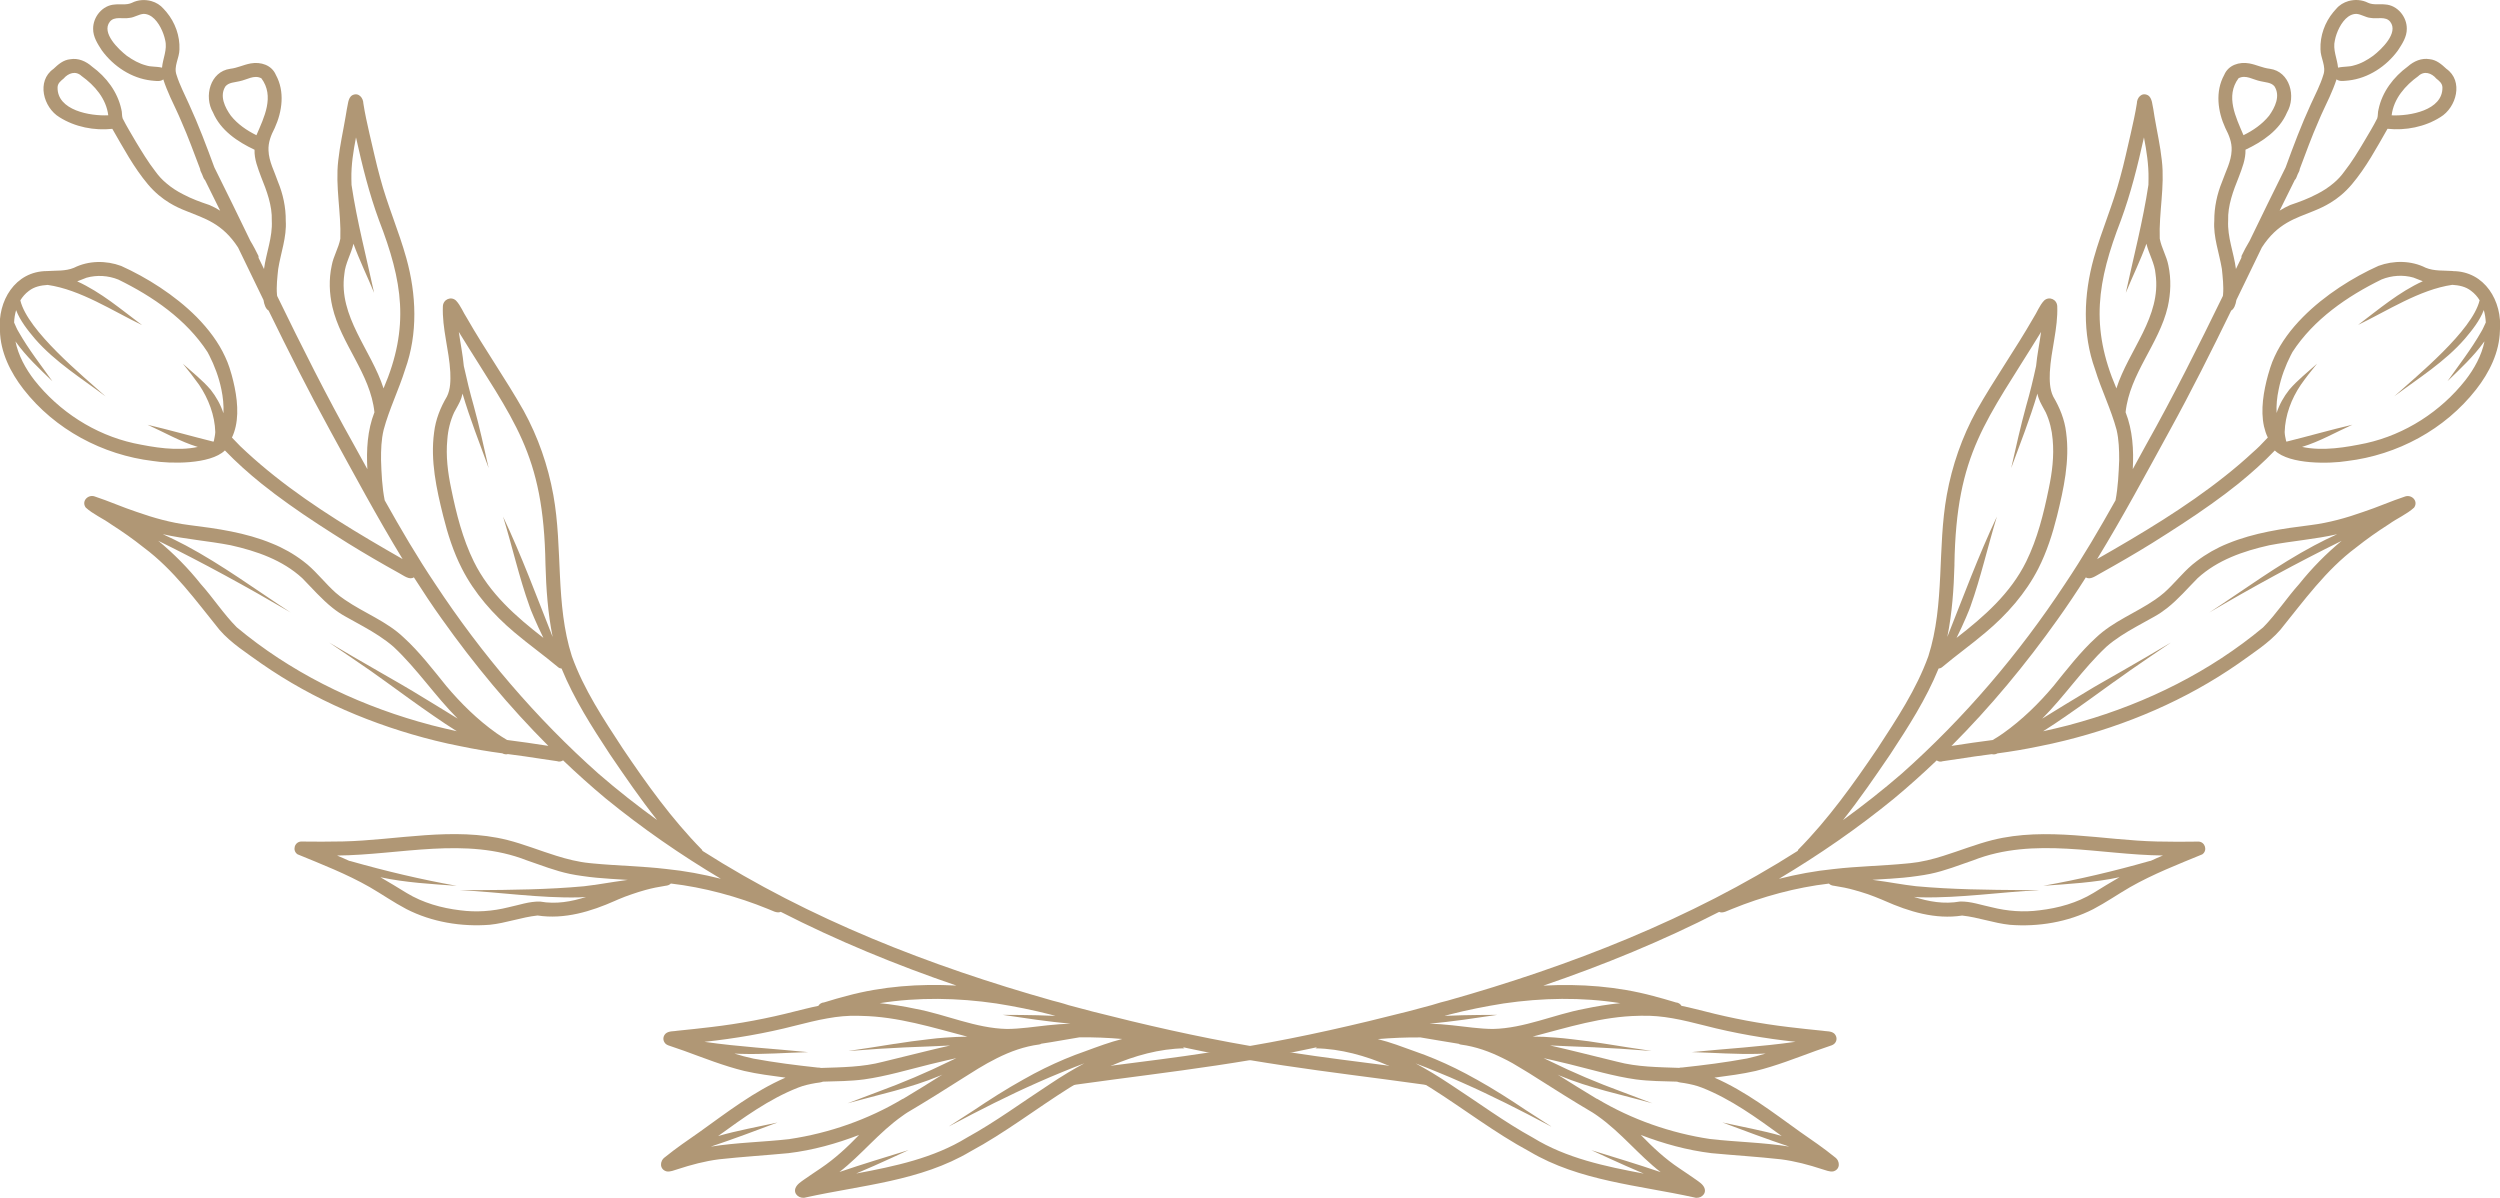<svg xmlns="http://www.w3.org/2000/svg" id="Ebene_1" data-name="Ebene 1" viewBox="0 0 526.28 252.16"><defs><style>      .cls-1 {        fill: #b09775;        stroke-width: 0px;      }    </style></defs><path class="cls-1" d="M446.84,141.19c-.61.79-1.21,1.57-1.82,2.36,1.05-.77,2.11-1.52,3.18-2.26.02,0,.02-.02.03-.03,2.86-2.01,5.86-4.01,8.73-5.96-3.35,2-6.73,3.95-10.11,5.9ZM337.94,219.74c-.74.25-1.46.5-2.2.74,3.65.17,7.31.39,10.91.69.3.02.69.06.96.06-3.19-.44-6.43-.99-9.67-1.49ZM321.37,233.8c-3.43-2.31-6.95-4.56-10.56-6.57-1.02.22-2.06.42-3.1.61,6.29,2.78,12.42,5.88,18.49,9.12.13.05.24.16.35.17-1.73-1.12-3.46-2.22-5.17-3.33ZM446.84,141.19c-.61.79-1.21,1.57-1.82,2.36,1.05-.77,2.11-1.52,3.18-2.26.02,0,.02-.02.03-.03,2.86-2.01,5.86-4.01,8.73-5.96-3.35,2-6.73,3.95-10.11,5.9ZM337.94,219.74c-.74.25-1.46.5-2.2.74,3.65.17,7.31.39,10.91.69.3.02.69.06.96.06-3.19-.44-6.43-.99-9.67-1.49ZM321.37,233.8c-3.43-2.31-6.95-4.56-10.56-6.57-1.02.22-2.06.42-3.1.61,6.29,2.78,12.42,5.88,18.49,9.12.13.05.24.16.35.17-1.73-1.12-3.46-2.22-5.17-3.33ZM446.84,141.19c-.61.79-1.21,1.57-1.82,2.36,1.05-.77,2.11-1.52,3.18-2.26.02,0,.02-.02.03-.03,2.86-2.01,5.86-4.01,8.73-5.96-3.35,2-6.73,3.95-10.11,5.9ZM337.94,219.74c-.74.25-1.46.5-2.2.74,3.65.17,7.31.39,10.91.69.3.02.69.06.96.06-3.19-.44-6.43-.99-9.67-1.49ZM321.37,233.8c-3.43-2.31-6.95-4.56-10.56-6.57-1.02.22-2.06.42-3.1.61,6.29,2.78,12.42,5.88,18.49,9.12.13.05.24.16.35.17-1.73-1.12-3.46-2.22-5.17-3.33ZM446.84,141.19c-.61.79-1.21,1.57-1.82,2.36,1.05-.77,2.11-1.52,3.18-2.26.02,0,.02-.02.03-.03,2.86-2.01,5.86-4.01,8.73-5.96-3.35,2-6.73,3.95-10.11,5.9ZM337.94,219.74c-.74.25-1.46.5-2.2.74,3.65.17,7.31.39,10.91.69.3.02.69.06.96.06-3.19-.44-6.43-.99-9.67-1.49ZM321.37,233.8c-3.43-2.31-6.95-4.56-10.56-6.57-1.02.22-2.06.42-3.1.61,6.29,2.78,12.42,5.88,18.49,9.12.13.05.24.16.35.17-1.73-1.12-3.46-2.22-5.17-3.33ZM446.84,141.19c-.61.79-1.21,1.57-1.82,2.36,1.05-.77,2.11-1.52,3.18-2.26.02,0,.02-.02.03-.03,2.86-2.01,5.86-4.01,8.73-5.96-3.35,2-6.73,3.95-10.11,5.9ZM337.94,219.74c-.74.25-1.46.5-2.2.74,3.65.17,7.31.39,10.91.69.3.02.69.06.96.06-3.19-.44-6.43-.99-9.67-1.49ZM321.37,233.8c-3.43-2.31-6.95-4.56-10.56-6.57-1.02.22-2.06.42-3.1.61,6.29,2.78,12.42,5.88,18.49,9.12.13.05.24.16.35.17-1.73-1.12-3.46-2.22-5.17-3.33ZM446.84,141.19c-.61.79-1.21,1.57-1.82,2.36,1.05-.77,2.11-1.52,3.18-2.26.02,0,.02-.02.03-.03,2.86-2.01,5.86-4.01,8.73-5.96-3.35,2-6.73,3.95-10.11,5.9ZM337.94,219.74c-.74.25-1.46.5-2.2.74,3.65.17,7.31.39,10.91.69.3.02.69.06.96.06-3.19-.44-6.43-.99-9.67-1.49ZM321.37,233.8c-3.43-2.31-6.95-4.56-10.56-6.57-1.02.22-2.06.42-3.1.61,6.29,2.78,12.42,5.88,18.49,9.12.13.05.24.16.35.17-1.73-1.12-3.46-2.22-5.17-3.33ZM446.84,141.19c-.61.79-1.21,1.57-1.82,2.36,1.05-.77,2.11-1.52,3.18-2.26.02,0,.02-.02.03-.03,2.86-2.01,5.86-4.01,8.73-5.96-3.35,2-6.73,3.95-10.11,5.9ZM337.94,219.74c-.74.25-1.46.5-2.2.74,3.65.17,7.31.39,10.91.69.3.02.69.06.96.06-3.19-.44-6.43-.99-9.67-1.49ZM321.37,233.8c-3.43-2.31-6.95-4.56-10.56-6.57-1.02.22-2.06.42-3.1.61,6.29,2.78,12.42,5.88,18.49,9.12.13.05.24.16.35.17-1.73-1.12-3.46-2.22-5.17-3.33ZM446.84,141.19c-.61.79-1.21,1.57-1.82,2.36,1.05-.77,2.11-1.52,3.18-2.26.02,0,.02-.02.03-.03,2.86-2.01,5.86-4.01,8.73-5.96-3.35,2-6.73,3.95-10.11,5.9ZM337.94,219.74c-.74.25-1.46.5-2.2.74,3.65.17,7.31.39,10.91.69.3.02.69.06.96.06-3.19-.44-6.43-.99-9.67-1.49ZM321.37,233.8c-3.43-2.31-6.95-4.56-10.56-6.57-1.02.22-2.06.42-3.1.61,6.29,2.78,12.42,5.88,18.49,9.12.13.05.24.16.35.17-1.73-1.12-3.46-2.22-5.17-3.33ZM446.84,141.19c-.61.79-1.21,1.57-1.82,2.36,1.05-.77,2.11-1.52,3.18-2.26.02,0,.02-.02.03-.03,2.86-2.01,5.86-4.01,8.73-5.96-3.35,2-6.73,3.95-10.11,5.9ZM337.94,219.74c-.74.25-1.46.5-2.2.74,3.65.17,7.31.39,10.91.69.3.02.69.06.96.06-3.19-.44-6.43-.99-9.67-1.49ZM321.37,233.8c-3.43-2.31-6.95-4.56-10.56-6.57-1.02.22-2.06.42-3.1.61,6.29,2.78,12.42,5.88,18.49,9.12.13.05.24.16.35.17-1.73-1.12-3.46-2.22-5.17-3.33ZM446.84,141.19c-.61.79-1.21,1.57-1.82,2.36,1.05-.77,2.11-1.52,3.18-2.26.02,0,.02-.02.03-.03,2.86-2.01,5.86-4.01,8.73-5.96-3.35,2-6.73,3.95-10.11,5.9ZM337.94,219.74c-.74.25-1.46.5-2.2.74,3.65.17,7.31.39,10.91.69.3.02.69.06.96.06-3.19-.44-6.43-.99-9.67-1.49ZM321.37,233.8c-3.43-2.31-6.95-4.56-10.56-6.57-1.02.22-2.06.42-3.1.61,6.29,2.78,12.42,5.88,18.49,9.12.13.05.24.16.35.17-1.73-1.12-3.46-2.22-5.17-3.33ZM446.84,141.19c-.61.79-1.21,1.57-1.82,2.36,1.05-.77,2.11-1.52,3.18-2.26.02,0,.02-.02.03-.03,2.86-2.01,5.86-4.01,8.73-5.96-3.35,2-6.73,3.95-10.11,5.9ZM337.94,219.74c-.74.25-1.46.5-2.2.74,3.65.17,7.31.39,10.91.69.3.02.69.06.96.06-3.19-.44-6.43-.99-9.67-1.49ZM321.37,233.8c-3.43-2.31-6.95-4.56-10.56-6.57-1.02.22-2.06.42-3.1.61,6.29,2.78,12.42,5.88,18.49,9.12.13.05.24.16.35.17-1.73-1.12-3.46-2.22-5.17-3.33ZM516.34,57.05c-1.9-.14-3.9.06-5.71-.69-3.05-1.54-6.74-1.57-9.94-.39-5.31,2.39-11.29,6.12-15.89,10.77-2.5,2.52-4.59,5.31-5.97,8.32-.36.75-.66,1.54-.91,2.33-.16.49-.3,1.01-.46,1.52-.94,3.4-1.63,7.39-.86,10.86.19.82.44,1.6.8,2.34-.6.63-1.18,1.24-1.74,1.81-.47.46-.94.9-1.43,1.32-1.86,1.73-3.77,3.35-5.75,4.92-8.38,6.67-17.76,12.25-27.01,17.53,5.41-8.84,10.3-17.98,15.28-27.06,4.56-8.28,8.79-16.74,12.94-25.25.61-.35.93-1.21,1.1-2.23,1.79-3.68,3.55-7.37,5.35-11.05,3.32-5.14,7.04-6.1,10.93-7.69,1.16-.47,2.34-1.01,3.52-1.73,1.49-.9,3-2.11,4.5-3.87,3-3.55,5.2-7.67,7.51-11.7,3.8.41,7.88-.39,11.13-2.45,3.4-2.04,4.9-7.62,1.27-10.17-1.01-.94-2.09-1.89-3.52-2.03-1.71-.3-3.35.42-4.61,1.54-3,2.2-5.39,5.33-6.16,9.02-.19.61-.08,1.29-.27,1.89-.83,1.68-1.84,3.29-2.78,4.9-1.24,2.08-2.53,4.24-4.15,6.3-.64.9-1.38,1.7-2.2,2.39-1.1.94-2.31,1.73-3.6,2.37-1.78.94-3.68,1.65-5.57,2.28-.77.33-1.52.74-2.25,1.19,1.05-2.15,2.11-4.29,3.18-6.43.17-.16.3-.36.38-.61.08-.2.16-.41.24-.61.09-.2.2-.39.3-.6.08-.17.13-.36.14-.53,1.27-3.36,2.48-6.73,3.93-10.01.71-1.73,1.56-3.41,2.33-5.11.55-1.23,1.07-2.47,1.48-3.74.53.44,1.27.36,1.95.3.2-.03.42-.06.61-.06,4.13-.47,7.94-2.99,10.36-6.32.9-1.37,1.89-2.86,1.87-4.56.03-2.52-1.97-4.97-4.54-5.12-1.21-.14-2.5.17-3.63-.36-1.27-.64-2.77-.74-4.12-.35-.97.28-1.89.82-2.56,1.62-.2.22-.41.44-.6.68-1.81,2.19-2.83,5-2.72,7.86,0,1.84,1.26,3.57.6,5.39-.64,2.14-1.71,4.12-2.63,6.16-2,4.34-3.68,8.82-5.31,13.3-2.56,5.14-5.08,10.3-7.58,15.47-.63,1.02-1.19,2.11-1.7,3.16-.03.14-.03.27-.03.39-.38.79-.77,1.57-1.15,2.37-.44-3.43-1.82-6.68-1.64-10.19-.11-3.16,1.07-6.27,2.25-9.2.69-1.84,1.46-3.73,1.4-5.72,3.57-1.68,7.15-4.09,8.74-7.84,1.95-3.35.63-8.61-3.62-9.2-1.59-.19-2.72-.83-4.32-1.13-2.11-.38-4.4.33-5.28,2.42-1.92,3.49-1.37,7.69.24,11.19.77,1.48,1.41,3.02,1.32,4.72-.08,2.31-1.26,4.42-2,6.56-1.07,2.61-1.67,5.41-1.65,8.24-.24,3.4,1.05,6.79,1.6,10.14.16,1.64.41,3.65.24,5.46,0,.08-.02.14-.03.22-5.16,10.58-10.42,21.11-16.19,31.38-.93,1.7-1.85,3.38-2.78,5.08.22-4.06-.02-8.17-1.51-11.98.85-8.11,7.04-14.35,8.87-22.17.64-2.85.75-5.85.14-8.73-.38-1.98-1.43-3.62-1.82-5.63-.2-5.49,1.08-10.97.44-16.46-.33-3.1-1.02-6.13-1.54-9.2-.17-1.05-.31-2.11-.55-3.16-.16-.57-.35-1.12-.91-1.41-1.27-.61-2.25.55-2.26,1.76-.33,2.09-.8,4.18-1.27,6.26-.74,3.13-1.38,6.24-2.25,9.34-1.52,5.77-3.95,11.24-5.55,16.98-2.12,7.62-2.44,15.88.27,23.39,1.32,4.31,3.36,8.38,4.53,12.73.49,2.08.55,4.23.55,6.37-.11,2.78-.24,5.69-.77,8.47-3.36,5.99-6.82,11.92-10.66,17.64-9.68,14.7-21.21,28.23-34.38,39.93-3.98,3.44-8.1,6.68-12.33,9.75,3.54-4.45,6.76-9.17,9.95-13.85,3.8-5.79,7.55-11.62,10.17-18.05.27-.02.53-.11.75-.3,3-2.52,6.19-4.79,9.18-7.33,4.46-3.74,8.41-8.22,11.07-13.43,1.76-3.46,2.99-7.28,3.93-11.05,1.41-5.74,2.72-11.66,1.92-17.59-.31-2.7-1.35-5.25-2.72-7.56-.77-1.59-.77-3.41-.71-5.14.24-4.65,1.74-9.21,1.56-13.88-.06-1.43-1.71-2.17-2.77-1.18-.99,1.05-1.48,2.47-2.26,3.66-3.8,6.63-8.22,12.88-11.98,19.53-3.03,5.52-5.12,11.52-6.24,17.72-2.03,11.22-.38,22.95-3.88,33.94-2.52,7-6.68,13.25-10.71,19.43-5.06,7.48-10.33,14.87-16.7,21.32-.03.08-.06.16-.09.24-22.56,14.37-47.92,24.24-73.68,31.52-.5.13-.99.24-1.48.38-.64.17-1.29.38-1.93.58-1.65.44-3.3.9-4.95,1.32-10.99,2.8-22.04,5.35-33.22,7.26-2.89.52-5.8.97-8.73,1.38-.03.02-.05.02-.08.02-6.74,1.05-13.55,1.87-20.33,2.75-1.7.22-3.41.44-5.11.68-.47.44-.99.85-1.52,1.21-1.35.91-2.85,1.63-4.13,2.5-.05.02-.08.05-.13.08.11-.02.24-.03.35-.05.93-.14,1.84-.27,2.77-.39,2.77-.39,5.55-.75,8.33-1.13,9.54-1.26,19.09-2.47,28.58-4.06,2.91-.5,5.82-1.02,8.71-1.6,1.37-.27,2.74-.55,4.1-.85.42-.09.83-.19,1.26-.27-.11.08-.22.14-.33.24,5.28.08,10.52,1.56,15.39,3.65,1.57.68,3.11,1.43,4.61,2.2.47.25.93.49,1.38.74.6.35,1.19.71,1.79,1.08.38.22.74.44,1.12.68,6.95,4.39,13.49,9.46,20.75,13.36,10.5,6.24,22.95,7.09,34.65,9.67,1.21.41,2.7-.61,2.19-1.97-.33-.82-1.13-1.29-1.82-1.79-1.13-.82-2.31-1.56-3.46-2.36-3.07-2.04-5.58-4.42-8.13-7.03,4.79,1.84,9.79,3.22,14.89,3.84,4.86.46,9.75.75,14.6,1.29,2.97.38,5.88,1.16,8.72,2.09.75.2,1.51.58,2.3.46,1.52-.39,1.52-2.19.35-3-2.33-1.9-4.83-3.6-7.29-5.31-5.8-4.15-11.49-8.57-18.06-11.43,3.07-.42,5.75-.74,8.68-1.41,4.34-1.07,8.49-2.72,12.67-4.24.99-.35,2-.71,3-1.04.46-.14.85-.3,1.12-.72.41-.63.25-1.41-.28-1.9-.69-.55-1.67-.41-2.5-.57-2.34-.25-4.73-.47-7.06-.77-5.99-.71-11.92-1.82-17.75-3.33-.66-.17-1.32-.33-1.98-.49-.94-.24-1.9-.46-2.83-.64-.25-.42-.69-.69-1.18-.72-.16-.05-.3-.09-.46-.14-1.41-.41-2.85-.85-4.28-1.21-7.58-2.04-15.38-2.61-23.17-2.19,12.7-4.34,25.12-9.43,37.01-15.52.8.38,1.81-.3,2.74-.63,6.35-2.59,13.46-4.53,20.37-5.33.28.3.71.44,1.13.47,1.43.22,2.86.5,4.26.9.94.27,1.89.55,2.81.86.97.35,1.93.71,2.89,1.12.2.09.41.19.63.27,5.14,2.28,10.69,3.98,16.33,3.11,3.4.36,6.65,1.6,10.06,1.95,5.96.47,12.2-.57,17.54-3.3,2.67-1.4,5.16-3.13,7.77-4.64,4.83-2.75,10.05-4.78,15.17-6.89,1.15-.77.64-2.58-.72-2.69-2.92.05-5.86.05-8.8-.02-11.37-.25-23.28-3.14-34.62-.31-3.49.88-6.89,2.25-10.36,3.33-2.26.72-4.57,1.3-6.98,1.54-.27.03-.55.06-.83.08-5.02.49-10.25.57-15.3,1.16-3.88.39-7.72,1.1-11.51,2.06,8.44-5.03,16.55-10.63,24.23-16.9,3.1-2.58,6.08-5.25,8.99-8.03.36.25.83.35,1.27.17,1.07-.14,2.12-.3,3.19-.47,2.37-.38,4.76-.71,7.14-1.02.39.11.82.05,1.19-.16,2.94-.39,5.86-.88,8.77-1.49,1.79-.35,3.58-.75,5.36-1.19,13.02-3.22,25.55-8.55,36.57-16.21,2.97-2.15,6.4-4.29,8.85-7.12,4.94-6.1,9.61-12.61,15.96-17.34,2.28-1.81,4.4-3.3,6.9-4.9,1.71-1.23,3.76-2.08,5.3-3.49.94-1.34-.47-2.81-1.89-2.34-2.94.97-5.88,2.28-8.82,3.25-3.55,1.26-7.26,2.3-11.04,2.77-5.93.74-11.9,1.59-17.47,3.88-2.34.94-4.54,2.19-6.54,3.71-.31.24-.63.49-.93.74-2.14,1.82-3.84,4.06-5.93,5.91-.61.52-1.24,1.01-1.9,1.46-4.06,2.8-8.85,4.56-12.47,8.02-3.22,2.94-6.16,6.74-8.95,10.2-3.05,3.62-6.56,7.07-10.58,9.92-.69.49-1.43.96-2.2,1.41-1.4.19-2.81.36-4.21.57-1.46.2-2.92.42-4.39.66-.03,0-.06,0-.08.02,8.21-8.22,15.66-17.21,22.39-26.69,2.06-2.88,4.02-5.83,5.91-8.8.93.61,2.11-.35,3.08-.86,3.65-2.03,7.28-4.13,10.85-6.34,4.2-2.64,8.44-5.35,12.5-8.25,1.93-1.37,3.84-2.8,5.68-4.28,2.69-2.19,5.27-4.48,7.67-6.98,3.13,3,11.62,2.8,15.19,2.22,10.58-1.27,20.59-6.62,27.2-15.08,2.77-3.54,4.89-7.81,5-12.39.53-6.18-3.19-12.48-9.89-12.51ZM509.11,15.99c1.23-1.15,2.78-.61,3.76.55.61.49,1.26.99,1.29,1.84.11,4.87-6.92,6.08-10.69,5.9.42-3.51,2.88-6.3,5.64-8.28ZM491.53,8.44c.3-1.56,1.29-3.85,2.8-4.94.5-.35,1.05-.57,1.67-.58,1.07.05,1.97.77,3.05.85,1.35.27,3.16-.42,4.13.82,1.79,2.33-1.84,5.79-3.6,7.15-1.24.9-2.59,1.67-4.09,2.04-.49.16-1.01.2-1.51.24-.61.05-1.21.08-1.79.22-.19-1.95-1.16-3.79-.66-5.8ZM471.24,16.47c1.56-.8,3,.31,4.65.63.99.25,2.2.22,2.91,1.07,1.3,2.03.11,4.45-1.13,6.19-1.45,1.79-3.35,3.1-5.39,4.1-1.6-3.76-3.85-8.21-1.04-11.99ZM445.53,81.76c-5.57-12.95-4.02-22.54.93-35.34,2.11-5.74,3.52-11.44,4.87-17.5.55,2.88,1.01,5.79.96,8.73,0,.42-.02.85-.02,1.27-1.15,7.61-3.13,15.19-4.76,22.72,1.4-3.43,3.08-6.81,4.34-10.33.5,2.15,1.75,4.12,1.92,6.37,1.27,8.98-5.66,16-8.24,24.08ZM411.43,118.82c.39-23.61,6.63-30,18.24-48.94-.31,2.36-.83,4.78-1.05,7.18-.6,2.78-1.27,5.57-2.08,8.36-1.19,4.34-2.17,8.73-3.16,13.11,1.89-5.14,3.95-10.34,5.52-15.67.06.31.14.63.25.93.36,1.08,1.01,2.03,1.51,3.03.82,1.79,1.29,3.73,1.45,5.69.33,3.49-.11,6.98-.83,10.39-1.07,5.24-2.37,10.49-4.73,15.3-3.3,6.71-8.85,11.57-14.67,16.08,1.45-2.88,2.81-6.21,2.91-6.57,2.22-6.21,3.65-12.67,5.58-18.96-3.88,8.22-7.06,16.84-10.44,25.33,1.02-5.01,1.37-10.16,1.51-15.26ZM349.56,246.74c-4.83-1.65-9.75-3.13-14.57-4.62.55.22,5.94,2.81,11.05,4.94-8.1-1.51-16.32-3.24-23.33-7.56-6.01-3.3-11.57-7.44-17.34-11.19-1.3-.86-2.61-1.7-3.93-2.5-1.13-.68-2.28-1.32-3.44-1.95,1.51.57,3.02,1.16,4.5,1.78,1.76.71,3.51,1.45,5.22,2.22,6.29,2.78,12.42,5.88,18.49,9.12.13.05.24.16.35.17-1.73-1.12-3.46-2.22-5.17-3.33-3.43-2.31-6.95-4.56-10.56-6.57-1.45-.82-2.91-1.6-4.39-2.33-2.81-1.38-5.71-2.61-8.68-3.63-2.55-.93-5.09-1.89-7.72-2.55,3-.25,5.99-.38,8.99-.35,2.69.42,5.36.94,8.05,1.34.14.09.28.16.46.17,3.14.41,6.07,1.48,8.84,2.86,1.38.66,2.72,1.43,4.02,2.25.99.58,1.97,1.19,2.94,1.82,3.95,2.5,7.89,5,11.92,7.37.36.24.74.47,1.07.72,4.97,3.51,8.55,8.17,13.25,11.82ZM375.09,239.14c-4.12-1.18-8.36-1.93-12.51-2.85,4.64,1.73,9.35,3.51,14.07,5.08-5.5-.88-11.1-.96-16.63-1.59-8.32-1.24-16.52-4.12-23.71-8.41-.06-.05-.14-.06-.22-.09-2.75-1.65-5.47-3.35-8.19-5.06.16.08.31.16.47.22,6.27,2.63,12.97,3.99,19.49,5.82-2.09-.8-4.29-1.6-6.41-2.42-5.16-1.89-10.22-4.02-15.15-6.45-.46-.2-.91-.42-1.35-.64.68.16,1.35.31,2.03.46,1.12.27,2.25.52,3.36.8,4.61,1.13,9.42,2.58,14.05,3.22,2.86.38,5.75.38,8.65.47.47.19,1.04.22,1.54.3,1.26.22,2.5.49,3.69.96,6.16,2.42,11.49,6.34,16.82,10.19ZM345.6,213.83c2.23-.06,4.37.16,6.48.53,2.28.39,4.51.97,6.81,1.54,6.23,1.62,12.77,2.74,19.1,3.41-7.25,1.04-14.62,1.45-21.85,2.17,4.72.13,9.43.5,14.15.36.47-.02.94-.03,1.4-.06-1.29.39-2.59.75-3.91,1.04-4.62.85-9.01,1.4-13.65,1.9-.22-.02-.46.02-.66.08-4.39-.16-8.79-.17-13.05-1.3-2.64-.66-5.28-1.3-7.92-1.95-2.04-.5-4.07-.99-6.12-1.45-.02-.02-.03-.02-.05-.02h.08c1.27.06,2.56.13,3.84.17,1.84.06,3.66.14,5.5.22,3.65.17,7.31.39,10.91.69.3.02.69.06.96.06-3.19-.44-6.43-.99-9.67-1.49-2.37-.38-4.73-.72-7.09-.97-1.18-.14-2.36-.27-3.52-.35-1.56-.13-3.13-.19-4.68-.2,7.34-1.92,14.64-4.24,22.29-4.37.22-.02.44-.02.66-.02ZM341.08,211.18c-2.55.25-5.06.66-7.56,1.19-6.45,1.21-12.61,4.1-19.24,4.24-2.85-.02-5.68-.47-8.52-.77-1.6-.17-3.22-.3-4.84-.36,4.79-.39,9.59-1.16,14.29-1.84-.52.03-6.24-.03-11.13.22.33-.09.68-.19,1.01-.28,3.77-.97,7.61-1.73,11.44-2.34,8.13-1.19,16.44-1.35,24.56-.06ZM397.68,185c2-.13,4.01-.3,6.01-.6.88-.11,1.76-.27,2.63-.44,3.11-.64,6.05-1.82,9.06-2.85,12.84-5.05,26.65-1.13,39.95-1.02-.86.35-1.71.72-2.56,1.12-.09.02-.2.05-.3.06-7.34,2.09-14.81,3.87-22.34,5.2,5.31-.38,10.8-.68,16.07-1.81-1.87,1.08-3.71,2.2-5.53,3.33-3.43,2.08-7.31,3.16-11.26,3.63-3.4.46-6.82.2-10.12-.63-2.22-.46-4.42-1.27-6.68-1.21-3.4.6-6.59.02-9.7-.97.5.05,1.01.08,1.51.09,8.36.17,16.66-1.12,25.01-1.52-1.05-.03-2.25,0-3.35,0-7.58-.05-15.17-.13-22.72-.82-.71-.08-1.41-.17-2.14-.28-1.45-.2-2.89-.46-4.35-.68-.91-.14-1.82-.28-2.72-.39,1.18-.06,2.36-.14,3.55-.22ZM393.5,185.25h.02s-.02,0-.02.02v-.02ZM443.36,136.2c1.92-1.7,4.15-3.05,6.41-4.32,1.26-.71,2.53-1.4,3.77-2.09.94-.52,1.82-1.12,2.66-1.78,2.36-1.86,4.32-4.17,6.43-6.3,4.18-3.82,9.59-5.69,15.06-6.92,4.75-.91,9.61-1.26,14.31-2.33-1.62.72-3.22,1.52-4.81,2.36-7.72,4.1-14.79,9.34-22.1,14.12,9.1-5.35,18.38-10.42,27.86-15.09-3.29,2.72-6.27,5.75-8.95,9.1-2.53,2.81-4.86,6.37-7.58,9.12-11.16,9.29-24.37,15.85-38.31,19.86-1.81.53-3.62,1.01-5.46,1.43-.85.2-1.7.39-2.55.58,1.67-1.05,3.3-2.14,4.92-3.27,3.36-2.31,6.67-4.73,9.98-7.12,1.05-.77,2.11-1.52,3.18-2.26.02,0,.02-.02.03-.03,2.86-2.01,5.86-4.01,8.73-5.96-3.35,2-6.73,3.95-10.11,5.9-1.56.9-3.11,1.79-4.67,2.67-.91.52-1.81,1.04-2.7,1.59-3.21,1.9-6.37,3.88-9.56,5.83,4.75-4.75,8.52-10.44,13.46-15.08ZM522.93,71.98s.05-.08.09-.13c-.61,2.99-2.15,5.77-4.01,8.17-5.2,6.6-12.67,11.43-20.91,13.27-4.2.88-9.1,1.73-13.49.79,3.69-1.12,7.12-3.11,10.6-4.67-4.62,1.08-9.23,2.41-13.83,3.55-.05-.02-.08-.03-.13-.06v-.08c-.13-.61-.28-1.23-.3-1.86.09-3.52,1.41-7.03,3.41-9.97,1.02-1.46,2.23-3,3.41-4.43-2,1.81-4.1,3.43-5.86,5.49-1.15,1.45-2.08,3.11-2.66,4.89-.08-1.63.08-3.3.44-4.97.5-2.55,1.45-5.05,2.56-7.22,0-.02.02-.03.02-.03.11-.22.22-.42.33-.63,4.45-6.85,11.52-11.73,18.77-15.27,2.12-.85,4.5-1.01,6.68-.39.66.27,1.32.53,1.98.77-4.97,2.25-9.31,5.94-13.63,9.2,6.08-2.92,12.97-7.45,19.84-8.44,1.41.09,2.81.36,3.96,1.27.74.55,1.34,1.23,1.79,1.98-1.53,6.41-13.19,15.91-17.97,20.22,5.08-3.8,10.64-7.25,14.86-12.11,1.54-1.82,3.13-3.8,3.99-6.05.24.85.38,1.73.42,2.61-.33.66-.6,1.4-.99,2-2.06,3.63-4.67,6.96-7.07,10.36,2.66-2.58,5.5-5.2,7.69-8.27ZM321.37,233.8c-3.43-2.31-6.95-4.56-10.56-6.57-1.02.22-2.06.42-3.1.61,6.29,2.78,12.42,5.88,18.49,9.12.13.05.24.16.35.17-1.73-1.12-3.46-2.22-5.17-3.33ZM337.94,219.74c-.74.25-1.46.5-2.2.74,3.65.17,7.31.39,10.91.69.3.02.69.06.96.06-3.19-.44-6.43-.99-9.67-1.49ZM446.84,141.19c-.61.79-1.21,1.57-1.82,2.36,1.05-.77,2.11-1.52,3.18-2.26.02,0,.02-.02.03-.03,2.86-2.01,5.86-4.01,8.73-5.96-3.35,2-6.73,3.95-10.11,5.9ZM321.37,233.8c-3.43-2.31-6.95-4.56-10.56-6.57-1.02.22-2.06.42-3.1.61,6.29,2.78,12.42,5.88,18.49,9.12.13.05.24.16.35.17-1.73-1.12-3.46-2.22-5.17-3.33ZM337.94,219.74c-.74.25-1.46.5-2.2.74,3.65.17,7.31.39,10.91.69.3.02.69.06.96.06-3.19-.44-6.43-.99-9.67-1.49ZM446.84,141.19c-.61.79-1.21,1.57-1.82,2.36,1.05-.77,2.11-1.52,3.18-2.26.02,0,.02-.02.03-.03,2.86-2.01,5.86-4.01,8.73-5.96-3.35,2-6.73,3.95-10.11,5.9ZM321.37,233.8c-3.43-2.31-6.95-4.56-10.56-6.57-1.02.22-2.06.42-3.1.61,6.29,2.78,12.42,5.88,18.49,9.12.13.05.24.16.35.17-1.73-1.12-3.46-2.22-5.17-3.33ZM337.94,219.74c-.74.25-1.46.5-2.2.74,3.65.17,7.31.39,10.91.69.3.02.69.06.96.06-3.19-.44-6.43-.99-9.67-1.49ZM446.84,141.19c-.61.79-1.21,1.57-1.82,2.36,1.05-.77,2.11-1.52,3.18-2.26.02,0,.02-.02.03-.03,2.86-2.01,5.86-4.01,8.73-5.96-3.35,2-6.73,3.95-10.11,5.9ZM321.37,233.8c-3.43-2.31-6.95-4.56-10.56-6.57-1.02.22-2.06.42-3.1.61,6.29,2.78,12.42,5.88,18.49,9.12.13.05.24.16.35.17-1.73-1.12-3.46-2.22-5.17-3.33ZM337.94,219.74c-.74.25-1.46.5-2.2.74,3.65.17,7.31.39,10.91.69.3.02.69.06.96.06-3.19-.44-6.43-.99-9.67-1.49ZM446.84,141.19c-.61.79-1.21,1.57-1.82,2.36,1.05-.77,2.11-1.52,3.18-2.26.02,0,.02-.02.03-.03,2.86-2.01,5.86-4.01,8.73-5.96-3.35,2-6.73,3.95-10.11,5.9ZM321.37,233.8c-3.43-2.31-6.95-4.56-10.56-6.57-1.02.22-2.06.42-3.1.61,6.29,2.78,12.42,5.88,18.49,9.12.13.05.24.16.35.17-1.73-1.12-3.46-2.22-5.17-3.33ZM337.94,219.74c-.74.25-1.46.5-2.2.74,3.65.17,7.31.39,10.91.69.3.02.69.06.96.06-3.19-.44-6.43-.99-9.67-1.49ZM446.84,141.19c-.61.79-1.21,1.57-1.82,2.36,1.05-.77,2.11-1.52,3.18-2.26.02,0,.02-.02.03-.03,2.86-2.01,5.86-4.01,8.73-5.96-3.35,2-6.73,3.95-10.11,5.9ZM321.37,233.8c-3.43-2.31-6.95-4.56-10.56-6.57-1.02.22-2.06.42-3.1.61,6.29,2.78,12.42,5.88,18.49,9.12.13.05.24.16.35.17-1.73-1.12-3.46-2.22-5.17-3.33ZM337.94,219.74c-.74.25-1.46.5-2.2.74,3.65.17,7.31.39,10.91.69.3.02.69.06.96.06-3.19-.44-6.43-.99-9.67-1.49ZM446.84,141.19c-.61.79-1.21,1.57-1.82,2.36,1.05-.77,2.11-1.52,3.18-2.26.02,0,.02-.02.03-.03,2.86-2.01,5.86-4.01,8.73-5.96-3.35,2-6.73,3.95-10.11,5.9ZM321.37,233.8c-3.43-2.31-6.95-4.56-10.56-6.57-1.02.22-2.06.42-3.1.61,6.29,2.78,12.42,5.88,18.49,9.12.13.05.24.16.35.17-1.73-1.12-3.46-2.22-5.17-3.33ZM337.94,219.74c-.74.25-1.46.5-2.2.74,3.65.17,7.31.39,10.91.69.3.02.69.06.96.06-3.19-.44-6.43-.99-9.67-1.49ZM446.84,141.19c-.61.79-1.21,1.57-1.82,2.36,1.05-.77,2.11-1.52,3.18-2.26.02,0,.02-.02.03-.03,2.86-2.01,5.86-4.01,8.73-5.96-3.35,2-6.73,3.95-10.11,5.9ZM321.37,233.8c-3.43-2.31-6.95-4.56-10.56-6.57-1.02.22-2.06.42-3.1.61,6.29,2.78,12.42,5.88,18.49,9.12.13.05.24.16.35.17-1.73-1.12-3.46-2.22-5.17-3.33ZM337.94,219.74c-.74.25-1.46.5-2.2.74,3.65.17,7.31.39,10.91.69.3.02.69.06.96.06-3.19-.44-6.43-.99-9.67-1.49ZM446.84,141.19c-.61.79-1.21,1.57-1.82,2.36,1.05-.77,2.11-1.52,3.18-2.26.02,0,.02-.02.03-.03,2.86-2.01,5.86-4.01,8.73-5.96-3.35,2-6.73,3.95-10.11,5.9ZM321.37,233.8c-3.43-2.31-6.95-4.56-10.56-6.57-1.02.22-2.06.42-3.1.61,6.29,2.78,12.42,5.88,18.49,9.12.13.05.24.16.35.17-1.73-1.12-3.46-2.22-5.17-3.33ZM337.94,219.74c-.74.25-1.46.5-2.2.74,3.65.17,7.31.39,10.91.69.3.02.69.06.96.06-3.19-.44-6.43-.99-9.67-1.49ZM446.84,141.19c-.61.79-1.21,1.57-1.82,2.36,1.05-.77,2.11-1.52,3.18-2.26.02,0,.02-.02.03-.03,2.86-2.01,5.86-4.01,8.73-5.96-3.35,2-6.73,3.95-10.11,5.9ZM321.37,233.8c-3.43-2.31-6.95-4.56-10.56-6.57-1.02.22-2.06.42-3.1.61,6.29,2.78,12.42,5.88,18.49,9.12.13.05.24.16.35.17-1.73-1.12-3.46-2.22-5.17-3.33ZM337.94,219.74c-.74.25-1.46.5-2.2.74,3.65.17,7.31.39,10.91.69.3.02.69.06.96.06-3.19-.44-6.43-.99-9.67-1.49ZM446.84,141.19c-.61.79-1.21,1.57-1.82,2.36,1.05-.77,2.11-1.52,3.18-2.26.02,0,.02-.02.03-.03,2.86-2.01,5.86-4.01,8.73-5.96-3.35,2-6.73,3.95-10.11,5.9Z"></path><path class="cls-1" d="M79.43,141.17c-3.38-1.93-6.74-3.88-10.09-5.88,2.86,1.95,5.85,3.95,8.73,5.96l3.16,2.26c-.6-.77-1.19-1.56-1.79-2.34ZM188.32,219.74c-3.24.5-6.48,1.05-9.67,1.49.28,0,.66-.05.97-.06,3.6-.3,7.26-.52,10.91-.69-.74-.24-1.48-.49-2.22-.74ZM215.47,227.23c-3.63,2.01-7.14,4.26-10.58,6.57-1.71,1.12-3.44,2.22-5.16,3.33.11-.02.2-.13.35-.17,6.07-3.24,12.18-6.34,18.47-9.12-1.02-.19-2.06-.39-3.08-.61ZM215.47,227.23c-3.63,2.01-7.14,4.26-10.58,6.57-1.71,1.12-3.44,2.22-5.16,3.33.11-.02.2-.13.35-.17,6.07-3.24,12.18-6.34,18.47-9.12-1.02-.19-2.06-.39-3.08-.61ZM188.32,219.74c-3.24.5-6.48,1.05-9.67,1.49.28,0,.66-.05.97-.06,3.6-.3,7.26-.52,10.91-.69-.74-.24-1.48-.49-2.22-.74ZM79.43,141.17c-3.38-1.93-6.74-3.88-10.09-5.88,2.86,1.95,5.85,3.95,8.73,5.96l3.16,2.26c-.6-.77-1.19-1.56-1.79-2.34ZM215.47,227.23c-3.63,2.01-7.14,4.26-10.58,6.57-1.71,1.12-3.44,2.22-5.16,3.33.11-.02.2-.13.35-.17,6.07-3.24,12.18-6.34,18.47-9.12-1.02-.19-2.06-.39-3.08-.61ZM188.32,219.74c-3.24.5-6.48,1.05-9.67,1.49.28,0,.66-.05.97-.06,3.6-.3,7.26-.52,10.91-.69-.74-.24-1.48-.49-2.22-.74ZM79.43,141.17c-3.38-1.93-6.74-3.88-10.09-5.88,2.86,1.95,5.85,3.95,8.73,5.96l3.16,2.26c-.6-.77-1.19-1.56-1.79-2.34ZM215.47,227.23c-3.63,2.01-7.14,4.26-10.58,6.57-1.71,1.12-3.44,2.22-5.16,3.33.11-.02.2-.13.35-.17,6.07-3.24,12.18-6.34,18.47-9.12-1.02-.19-2.06-.39-3.08-.61ZM188.32,219.74c-3.24.5-6.48,1.05-9.67,1.49.28,0,.66-.05.97-.06,3.6-.3,7.26-.52,10.91-.69-.74-.24-1.48-.49-2.22-.74ZM79.43,141.17c-3.38-1.93-6.74-3.88-10.09-5.88,2.86,1.95,5.85,3.95,8.73,5.96l3.16,2.26c-.6-.77-1.19-1.56-1.79-2.34ZM215.47,227.23c-3.63,2.01-7.14,4.26-10.58,6.57-1.71,1.12-3.44,2.22-5.16,3.33.11-.02.2-.13.35-.17,6.07-3.24,12.18-6.34,18.47-9.12-1.02-.19-2.06-.39-3.08-.61ZM188.32,219.74c-3.24.5-6.48,1.05-9.67,1.49.28,0,.66-.05.97-.06,3.6-.3,7.26-.52,10.91-.69-.74-.24-1.48-.49-2.22-.74ZM79.43,141.17c-3.38-1.93-6.74-3.88-10.09-5.88,2.86,1.95,5.85,3.95,8.73,5.96l3.16,2.26c-.6-.77-1.19-1.56-1.79-2.34ZM215.47,227.23c-3.63,2.01-7.14,4.26-10.58,6.57-1.71,1.12-3.44,2.22-5.16,3.33.11-.02.2-.13.35-.17,6.07-3.24,12.18-6.34,18.47-9.12-1.02-.19-2.06-.39-3.08-.61ZM188.32,219.74c-3.24.5-6.48,1.05-9.67,1.49.28,0,.66-.05.97-.06,3.6-.3,7.26-.52,10.91-.69-.74-.24-1.48-.49-2.22-.74ZM79.43,141.17c-3.38-1.93-6.74-3.88-10.09-5.88,2.86,1.95,5.85,3.95,8.73,5.96l3.16,2.26c-.6-.77-1.19-1.56-1.79-2.34ZM215.47,227.23c-3.63,2.01-7.14,4.26-10.58,6.57-1.71,1.12-3.44,2.22-5.16,3.33.11-.02.2-.13.35-.17,6.07-3.24,12.18-6.34,18.47-9.12-1.02-.19-2.06-.39-3.08-.61ZM188.32,219.74c-3.24.5-6.48,1.05-9.67,1.49.28,0,.66-.05.97-.06,3.6-.3,7.26-.52,10.91-.69-.74-.24-1.48-.49-2.22-.74ZM79.43,141.17c-3.38-1.93-6.74-3.88-10.09-5.88,2.86,1.95,5.85,3.95,8.73,5.96l3.16,2.26c-.6-.77-1.19-1.56-1.79-2.34ZM215.47,227.23c-3.63,2.01-7.14,4.26-10.58,6.57-1.71,1.12-3.44,2.22-5.16,3.33.11-.02.2-.13.35-.17,6.07-3.24,12.18-6.34,18.47-9.12-1.02-.19-2.06-.39-3.08-.61ZM188.32,219.74c-3.24.5-6.48,1.05-9.67,1.49.28,0,.66-.05.97-.06,3.6-.3,7.26-.52,10.91-.69-.74-.24-1.48-.49-2.22-.74ZM79.43,141.17c-3.38-1.93-6.74-3.88-10.09-5.88,2.86,1.95,5.85,3.95,8.73,5.96l3.16,2.26c-.6-.77-1.19-1.56-1.79-2.34ZM215.47,227.23c-3.63,2.01-7.14,4.26-10.58,6.57-1.71,1.12-3.44,2.22-5.16,3.33.11-.02.2-.13.35-.17,6.07-3.24,12.18-6.34,18.47-9.12-1.02-.19-2.06-.39-3.08-.61ZM188.32,219.74c-3.24.5-6.48,1.05-9.67,1.49.28,0,.66-.05.97-.06,3.6-.3,7.26-.52,10.91-.69-.74-.24-1.48-.49-2.22-.74ZM79.43,141.17c-3.38-1.93-6.74-3.88-10.09-5.88,2.86,1.95,5.85,3.95,8.73,5.96l3.16,2.26c-.6-.77-1.19-1.56-1.79-2.34ZM215.47,227.23c-3.63,2.01-7.14,4.26-10.58,6.57-1.71,1.12-3.44,2.22-5.16,3.33.11-.02.2-.13.35-.17,6.07-3.24,12.18-6.34,18.47-9.12-1.02-.19-2.06-.39-3.08-.61ZM188.32,219.74c-3.24.5-6.48,1.05-9.67,1.49.28,0,.66-.05.97-.06,3.6-.3,7.26-.52,10.91-.69-.74-.24-1.48-.49-2.22-.74ZM79.43,141.17c-3.38-1.93-6.74-3.88-10.09-5.88,2.86,1.95,5.85,3.95,8.73,5.96l3.16,2.26c-.6-.77-1.19-1.56-1.79-2.34ZM215.47,227.23c-3.63,2.01-7.14,4.26-10.58,6.57-1.71,1.12-3.44,2.22-5.16,3.33.11-.02.2-.13.35-.17,6.07-3.24,12.18-6.34,18.47-9.12-1.02-.19-2.06-.39-3.08-.61ZM188.32,219.74c-3.24.5-6.48,1.05-9.67,1.49.28,0,.66-.05.97-.06,3.6-.3,7.26-.52,10.91-.69-.74-.24-1.48-.49-2.22-.74ZM79.43,141.17c-3.38-1.93-6.74-3.88-10.09-5.88,2.86,1.95,5.85,3.95,8.73,5.96l3.16,2.26c-.6-.77-1.19-1.56-1.79-2.34ZM303.02,228.72c-1.27-.86-2.77-1.59-4.12-2.5-.53-.36-1.05-.77-1.52-1.21-1.7-.24-3.41-.46-5.11-.68-6.79-.88-13.58-1.7-20.34-2.75-.03,0-.05,0-.08-.02-2.91-.41-5.82-.86-8.71-1.38-11.16-1.92-22.23-4.46-33.22-7.26-1.65-.42-3.32-.88-4.97-1.32-.64-.2-1.27-.41-1.93-.58-.49-.14-.97-.25-1.46-.38-25.78-7.28-51.14-17.15-73.68-31.52-.03-.08-.06-.16-.11-.24-6.35-6.45-11.63-13.83-16.68-21.32-4.04-6.18-8.21-12.44-10.71-19.43-3.51-10.99-1.87-22.72-3.9-33.94-1.12-6.19-3.21-12.2-6.24-17.72-3.76-6.65-8.17-12.89-11.96-19.53-.79-1.19-1.29-2.61-2.28-3.66-1.05-.99-2.7-.25-2.77,1.18-.19,4.67,1.32,9.23,1.56,13.88.06,1.73.08,3.55-.71,5.14-1.37,2.31-2.39,4.86-2.7,7.56-.8,5.93.49,11.85,1.92,17.59.94,3.77,2.15,7.59,3.93,11.05,2.64,5.2,6.6,9.68,11.05,13.43,2.99,2.53,6.19,4.81,9.2,7.33.2.19.47.28.74.3,2.63,6.43,6.37,12.26,10.17,18.05,3.19,4.68,6.41,9.4,9.95,13.85-4.23-3.07-8.35-6.3-12.33-9.75-13.17-11.7-24.68-25.23-34.37-39.93-3.84-5.72-7.31-11.65-10.66-17.64-.55-2.78-.68-5.69-.77-8.47-.02-2.14.05-4.29.55-6.37,1.16-4.35,3.19-8.43,4.53-12.73,2.7-7.51,2.37-15.77.25-23.39-1.59-5.74-4.01-11.21-5.53-16.98-.86-3.1-1.51-6.21-2.26-9.34-.47-2.08-.94-4.17-1.26-6.26-.03-1.21-1.01-2.37-2.28-1.76-.57.3-.75.85-.9,1.41-.24,1.05-.38,2.11-.57,3.16-.52,3.07-1.21,6.1-1.54,9.2-.64,5.49.64,10.97.44,16.46-.38,2.01-1.45,3.65-1.81,5.63-.63,2.88-.52,5.88.14,8.73,1.81,7.81,8,14.05,8.85,22.17-1.49,3.8-1.71,7.92-1.49,11.98-.93-1.7-1.87-3.38-2.8-5.08-5.77-10.27-11.04-20.8-16.19-31.38,0-.08-.02-.14-.03-.22-.17-1.81.08-3.82.25-5.46.53-3.35,1.82-6.74,1.59-10.14.03-2.83-.57-5.63-1.65-8.24-.72-2.14-1.9-4.24-1.98-6.56-.09-1.7.53-3.24,1.3-4.72,1.6-3.51,2.17-7.7.25-11.19-.88-2.09-3.19-2.8-5.3-2.42-1.6.3-2.74.94-4.31,1.13-4.24.58-5.58,5.85-3.62,9.2,1.59,3.76,5.16,6.16,8.74,7.84-.08,2,.71,3.88,1.38,5.72,1.18,2.92,2.36,6.04,2.25,9.2.19,3.51-1.18,6.76-1.64,10.19-.38-.8-.75-1.59-1.15-2.37.02-.13,0-.25-.02-.39-.52-1.05-1.07-2.14-1.7-3.16-2.5-5.17-5.01-10.33-7.58-15.47-1.65-4.48-3.33-8.96-5.33-13.3-.9-2.04-1.97-4.02-2.63-6.16-.66-1.82.6-3.55.61-5.39.11-2.85-.91-5.66-2.72-7.84-.19-.24-.39-.47-.61-.69-.68-.79-1.57-1.34-2.55-1.62-1.35-.39-2.85-.3-4.13.35-1.13.53-2.42.22-3.63.36-2.58.16-4.56,2.61-4.53,5.12-.02,1.7.96,3.19,1.85,4.56,2.44,3.33,6.23,5.85,10.38,6.32.19,0,.39.03.61.06.68.06,1.4.14,1.93-.3.41,1.3.94,2.55,1.49,3.79.77,1.68,1.6,3.35,2.31,5.06,1.46,3.29,2.66,6.65,3.95,10.01,0,.17.05.36.14.53.09.2.19.39.28.6.08.2.16.41.24.61.08.25.22.46.38.61,1.07,2.14,2.14,4.28,3.18,6.43-.72-.46-1.48-.86-2.25-1.19-1.89-.63-3.79-1.32-5.55-2.26-1.27-.64-2.5-1.43-3.58-2.37-.82-.69-1.57-1.49-2.23-2.41-1.6-2.06-2.89-4.23-4.15-6.3-.93-1.62-1.93-3.22-2.77-4.9-.2-.6-.08-1.27-.27-1.89-.79-3.69-3.16-6.82-6.18-9.02-1.26-1.12-2.88-1.84-4.59-1.54-1.45.14-2.52,1.08-3.52,2.03-3.63,2.55-2.14,8.13,1.26,10.17,3.25,2.06,7.33,2.86,11.13,2.45,2.33,4.02,4.51,8.14,7.51,11.7,1.51,1.78,3.02,2.97,4.51,3.88,1.18.72,2.36,1.26,3.52,1.71,3.87,1.59,7.59,2.55,10.93,7.69,1.78,3.68,3.55,7.37,5.35,11.05.16,1.02.49,1.89,1.08,2.23,4.15,8.5,8.4,16.96,12.95,25.25,4.97,9.07,9.87,18.22,15.26,27.06-9.23-5.28-18.61-10.85-26.98-17.51-1.98-1.57-3.91-3.21-5.79-4.94-.47-.42-.94-.86-1.41-1.32-.58-.57-1.16-1.18-1.75-1.81.35-.74.61-1.52.79-2.34.77-3.47.08-7.47-.85-10.86-.16-.52-.3-1.04-.46-1.52-.25-.77-.55-1.52-.9-2.26-1.38-3.03-3.51-5.86-6.02-8.41-4.62-4.64-10.58-8.35-15.88-10.74-3.18-1.18-6.87-1.15-9.94.39-1.79.75-3.79.55-5.69.69-6.71.03-10.42,6.34-9.89,12.51.09,4.57,2.22,8.85,4.98,12.39,6.6,8.46,16.63,13.8,27.21,15.08,3.55.58,12.04.79,15.17-2.22,2.41,2.5,5,4.81,7.69,6.98,1.86,1.49,3.76,2.92,5.69,4.29,4.06,2.91,8.28,5.6,12.48,8.24,3.55,2.2,7.18,4.31,10.85,6.34.97.52,2.15,1.48,3.07.86,1.9,2.97,3.85,5.93,5.91,8.8,6.73,9.48,14.18,18.47,22.4,26.69-.03-.02-.06-.02-.08-.02-1.46-.24-2.92-.46-4.39-.66-1.41-.2-2.81-.38-4.23-.57-.77-.46-1.51-.93-2.2-1.41-4.02-2.85-7.51-6.3-10.56-9.92-2.8-3.46-5.72-7.26-8.95-10.2-3.6-3.46-8.39-5.2-12.45-8-.68-.46-1.32-.94-1.93-1.48-2.08-1.86-3.79-4.09-5.91-5.91-.3-.25-.61-.5-.93-.74-2-1.52-4.21-2.77-6.56-3.71-5.55-2.3-11.52-3.14-17.47-3.88-3.77-.47-7.48-1.51-11.04-2.77-2.94-.97-5.86-2.28-8.82-3.25-1.4-.47-2.83,1.01-1.87,2.34,1.54,1.41,3.57,2.26,5.28,3.49,2.5,1.6,4.64,3.1,6.9,4.9,6.37,4.73,11.04,11.24,15.97,17.34,2.44,2.83,5.86,4.97,8.84,7.12,11.02,7.66,23.55,12.97,36.55,16.21,1.79.44,3.58.85,5.39,1.19,2.91.61,5.83,1.1,8.77,1.49.36.2.8.27,1.18.16,2.39.31,4.76.64,7.15,1.02,1.05.17,2.12.33,3.19.47.42.17.9.08,1.27-.17,2.91,2.78,5.9,5.46,8.98,8.03,7.69,6.27,15.78,11.87,24.23,16.9-3.77-.96-7.62-1.67-11.49-2.06-5.05-.6-10.3-.68-15.31-1.16-.28-.02-.55-.05-.82-.08-2.42-.24-4.73-.83-7.01-1.54-3.49-1.08-6.85-2.45-10.33-3.33-11.33-2.83-23.27.06-34.62.31-2.94.06-5.88.06-8.82.02-1.37.11-1.86,1.92-.71,2.69,5.12,2.11,10.33,4.13,15.17,6.89,2.61,1.51,5.08,3.24,7.75,4.64,5.35,2.74,11.59,3.77,17.56,3.3,3.41-.35,6.65-1.59,10.05-1.95,5.66.86,11.22-.83,16.35-3.11.2-.08.41-.17.61-.27.94-.41,1.92-.77,2.89-1.1.93-.33,1.87-.61,2.81-.88,1.4-.39,2.85-.68,4.28-.9.41-.03.83-.17,1.12-.47,6.92.8,14.04,2.74,20.39,5.33.91.33,1.92,1.01,2.74.63,11.89,6.08,24.29,11.18,36.99,15.52-7.78-.42-15.6.14-23.16,2.19-1.45.36-2.86.8-4.29,1.23-.14.05-.3.08-.44.13-.5.03-.94.3-1.19.72-.93.19-1.87.41-2.81.64-.66.16-1.32.31-1.98.49-5.85,1.51-11.77,2.63-17.75,3.33-2.34.3-4.72.52-7.06.77-.83.16-1.81.02-2.5.57-.55.49-.69,1.27-.28,1.9.25.42.66.58,1.1.72,1.02.33,2.01.69,3.02,1.04,4.18,1.52,8.33,3.18,12.66,4.24,2.94.68,5.63.99,8.69,1.41-6.59,2.86-12.28,7.28-18.08,11.43-2.45,1.71-4.95,3.41-7.29,5.31-1.18.82-1.16,2.61.35,3,.79.13,1.56-.25,2.3-.46,2.85-.93,5.75-1.71,8.74-2.09,4.86-.53,9.73-.83,14.59-1.29,5.11-.61,10.11-2,14.89-3.84-2.53,2.61-5.06,4.98-8.11,7.03-1.15.8-2.33,1.54-3.47,2.36-.68.5-1.48.97-1.82,1.79-.5,1.35.97,2.37,2.2,1.97,11.7-2.58,24.13-3.43,34.63-9.67,7.26-3.9,13.8-8.98,20.77-13.36.38-.24.74-.46,1.12-.68.6-.38,1.19-.74,1.79-1.08.46-.25.91-.49,1.37-.74,1.49-.77,3.03-1.53,4.62-2.2,4.87-2.09,10.11-3.57,15.37-3.65-.11-.09-.22-.16-.31-.24.41.08.83.17,1.24.27,1.37.3,2.74.58,4.1.85,2.91.58,5.82,1.1,8.73,1.6,9.48,1.59,19.04,2.81,28.58,4.06,2.78.38,5.57.74,8.33,1.13.93.13,1.86.27,2.77.39l.33.05s-.08-.06-.13-.08ZM111.5,127.71c.08.36,1.46,3.69,2.89,6.57-5.82-4.51-11.35-9.37-14.65-16.08-2.36-4.81-3.68-10.06-4.75-15.3-.72-3.41-1.16-6.9-.82-10.39.14-1.97.61-3.9,1.43-5.69.52-1.01,1.15-1.95,1.52-3.03.09-.3.17-.61.25-.93,1.57,5.33,3.63,10.53,5.5,15.67-.99-4.37-1.95-8.76-3.14-13.08-.8-2.81-1.48-5.6-2.09-8.39-.22-2.41-.72-4.83-1.05-7.18,11.62,18.94,17.86,25.33,18.24,48.94.14,5.11.5,10.25,1.51,15.26-3.36-8.49-6.54-17.1-10.44-25.33,1.95,6.29,3.36,12.75,5.6,18.96ZM53.99,28.47c-2.04-1.01-3.95-2.31-5.38-4.1-1.26-1.74-2.45-4.17-1.15-6.19.72-.85,1.93-.82,2.91-1.07,1.65-.31,3.1-1.43,4.65-.63,2.83,3.79.57,8.24-1.04,11.99ZM34.09,14.24c-.58-.14-1.18-.17-1.79-.22-.5-.03-1.02-.08-1.51-.24-1.49-.38-2.85-1.15-4.1-2.04-1.76-1.37-5.38-4.83-3.58-7.15.96-1.24,2.78-.55,4.12-.82,1.08-.08,1.98-.8,3.07-.85.61.02,1.16.24,1.67.6,1.49,1.08,2.48,3.36,2.8,4.92.5,2.01-.49,3.85-.66,5.8ZM12.12,18.38c.02-.85.68-1.35,1.27-1.84.99-1.16,2.55-1.7,3.77-.55,2.77,1.98,5.2,4.78,5.63,8.28-3.77.19-10.8-1.02-10.67-5.9ZM72.49,57.68c.19-2.25,1.43-4.21,1.92-6.37,1.27,3.52,2.94,6.9,4.34,10.33-1.62-7.53-3.62-15.11-4.75-22.72-.02-.42-.03-.85-.03-1.27-.05-2.94.41-5.85.97-8.73,1.34,6.05,2.75,11.76,4.86,17.5,4.95,12.8,6.49,22.39.94,35.34-2.58-8.08-9.53-15.11-8.25-24.08ZM47.02,86.95c-.58-1.78-1.52-3.44-2.66-4.89-1.76-2.06-3.87-3.68-5.86-5.49,1.18,1.43,2.37,2.97,3.41,4.43,1.98,2.94,3.32,6.45,3.41,9.97-.03.63-.19,1.24-.3,1.86,0,.03,0,.06-.02.08-.03.03-.08.05-.11.06-4.62-1.15-9.23-2.47-13.83-3.55,3.46,1.56,6.89,3.55,10.58,4.67-4.39.94-9.29.09-13.49-.79-8.24-1.84-15.69-6.67-20.91-13.27-1.86-2.41-3.38-5.19-3.99-8.17.03.05.06.09.09.13,2.19,3.07,5.01,5.69,7.69,8.27-2.42-3.4-5.03-6.73-7.09-10.36-.39-.6-.66-1.34-.97-2,.03-.88.17-1.76.42-2.61.86,2.25,2.45,4.23,3.98,6.05,4.23,4.86,9.79,8.3,14.86,12.11-4.78-4.31-16.43-13.8-17.95-20.22.46-.75,1.04-1.43,1.78-1.98,1.16-.91,2.55-1.18,3.98-1.27,6.89.99,13.77,5.53,19.87,8.46-2.19-1.64-4.35-3.36-6.59-4.98-2.26-1.62-4.59-3.1-7.07-4.23.66-.24,1.3-.5,1.97-.77,2.2-.61,4.57-.46,6.68.39,7.25,3.54,14.34,8.41,18.79,15.27.11.2.22.41.33.63,0,0,.02.02.02.03,1.1,2.15,2.04,4.64,2.56,7.18.35,1.67.52,3.36.44,5ZM88.15,151.92c-13.94-4.01-27.15-10.56-38.3-19.86-2.74-2.75-5.05-6.3-7.59-9.12-2.66-3.35-5.66-6.38-8.95-9.1,9.5,4.67,18.75,9.75,27.87,15.09-7.31-4.78-14.4-10.01-22.1-14.12-1.6-.83-3.21-1.64-4.81-2.36,4.7,1.07,9.56,1.41,14.29,2.33,5.49,1.23,10.88,3.1,15.06,6.92,2.11,2.14,4.09,4.45,6.43,6.3.83.66,1.71,1.26,2.66,1.78,1.26.71,2.53,1.4,3.8,2.11,2.26,1.27,4.46,2.63,6.38,4.31,4.95,4.64,8.71,10.33,13.46,15.08-3.18-1.93-6.32-3.91-9.53-5.82-.9-.55-1.81-1.08-2.72-1.6-1.56-.9-3.13-1.78-4.68-2.69-3.38-1.93-6.74-3.88-10.09-5.88,2.86,1.95,5.85,3.95,8.73,5.96l3.16,2.26c3.33,2.41,6.65,4.84,10.05,7.18,1.6,1.12,3.24,2.2,4.89,3.24-.85-.19-1.68-.38-2.53-.58-1.84-.42-3.66-.9-5.47-1.43ZM132.77,185.25h.02s-.02,0-.02.02v-.02ZM125.06,186.29c-.71.11-1.43.2-2.14.28-7.55.69-15.14.77-22.72.82-1.1,0-2.28-.03-3.35,0,8.35.41,16.66,1.7,25.03,1.52.5-.02,1.01-.05,1.49-.09-3.11.99-6.3,1.57-9.68.97-2.28-.06-4.48.75-6.68,1.21-3.32.83-6.74,1.08-10.12.63-3.95-.47-7.84-1.56-11.26-3.63-1.84-1.13-3.68-2.25-5.55-3.33,5.28,1.13,10.75,1.43,16.07,1.81-7.53-1.34-14.98-3.11-22.34-5.2-.09-.02-.19-.05-.3-.06-.85-.39-1.7-.77-2.56-1.12,13.3-.11,27.1-4.02,39.96,1.02,2.99,1.02,5.94,2.2,9.06,2.85.86.17,1.73.33,2.61.44,2,.3,4.01.47,6.02.6,1.18.08,2.36.16,3.54.22-.9.11-1.81.25-2.7.39-1.46.22-2.91.47-4.37.68ZM209.74,211.24c3.84.61,7.67,1.37,11.44,2.34.35.09.68.19,1.01.28-4.89-.25-10.61-.19-11.13-.22,4.7.68,9.51,1.45,14.31,1.84-1.62.06-3.24.19-4.86.36-2.83.3-5.66.75-8.52.77-6.63-.14-12.78-3.03-19.24-4.24-2.48-.53-5.01-.94-7.55-1.19,8.1-1.29,16.41-1.13,24.54.06ZM158.52,222.83c-1.34-.28-2.64-.64-3.93-1.04.47.03.93.05,1.4.06,4.72.14,9.43-.24,14.15-.36-7.23-.72-14.6-1.13-21.85-2.17,6.35-.68,12.88-1.79,19.12-3.41,2.3-.57,4.53-1.15,6.81-1.54,2.11-.38,4.23-.6,6.46-.53.22,0,.46,0,.68.02,7.64.14,14.95,2.45,22.29,4.37-1.57.02-3.13.08-4.7.2-1.16.08-2.34.2-3.52.35-2.34.25-4.72.6-7.09.97-3.24.5-6.48,1.05-9.67,1.49.28,0,.66-.05.97-.06,3.6-.3,7.26-.52,10.91-.69,1.84-.08,3.66-.16,5.49-.22,1.29-.05,2.56-.11,3.84-.17h.08s-.03,0-.05.02c-2.03.46-4.07.94-6.1,1.45-2.64.63-5.28,1.29-7.94,1.95-4.26,1.13-8.66,1.15-13.03,1.3-.22-.06-.44-.09-.68-.08-4.62-.5-9.02-1.05-13.63-1.9ZM166.25,239.79c-5.52.63-11.13.71-16.62,1.59,4.7-1.57,9.43-3.35,14.05-5.08-4.13.91-8.39,1.67-12.51,2.85,5.34-3.85,10.67-7.77,16.84-10.19,1.18-.47,2.42-.74,3.68-.96.5-.08,1.07-.11,1.56-.3,2.88-.09,5.77-.09,8.63-.47,4.64-.64,9.46-2.09,14.05-3.22,1.12-.28,2.25-.53,3.38-.8.68-.16,1.34-.3,2.01-.46-.46.22-.9.44-1.35.64-4.94,2.42-10,4.56-15.15,6.45-2.12.82-4.32,1.62-6.4,2.42,6.52-1.82,13.21-3.19,19.48-5.82.16-.06.31-.14.49-.22-2.72,1.71-5.44,3.41-8.21,5.06-.06.03-.14.05-.22.09-7.18,4.29-15.39,7.17-23.71,8.41ZM228.54,221.27c-2.97,1.02-5.86,2.25-8.68,3.63-1.48.72-2.94,1.51-4.39,2.33-3.63,2.01-7.14,4.26-10.58,6.57-1.71,1.12-3.44,2.22-5.16,3.33.11-.02.2-.13.35-.17,6.07-3.24,12.18-6.34,18.47-9.12,1.73-.77,3.46-1.51,5.22-2.22,1.48-.61,2.99-1.21,4.5-1.78-1.16.63-2.3,1.27-3.43,1.95-1.32.8-2.64,1.63-3.93,2.5-5.77,3.76-11.35,7.89-17.36,11.19-7.01,4.32-15.22,6.05-23.31,7.56,5.09-2.12,10.49-4.72,11.04-4.94-4.83,1.49-9.73,2.97-14.57,4.62,4.7-3.65,8.28-8.32,13.27-11.82.31-.25.71-.49,1.05-.72,4.02-2.37,7.99-4.87,11.92-7.37.97-.63,1.95-1.24,2.94-1.84,1.32-.8,2.66-1.56,4.02-2.23,2.77-1.38,5.69-2.45,8.84-2.86.17-.02.33-.08.47-.17,2.67-.39,5.35-.91,8.03-1.34,3-.03,6.01.09,8.99.35-2.61.66-5.17,1.62-7.7,2.55ZM79.43,141.17c-3.38-1.93-6.74-3.88-10.09-5.88,2.86,1.95,5.85,3.95,8.73,5.96l3.16,2.26c-.6-.77-1.19-1.56-1.79-2.34ZM188.32,219.74c-3.24.5-6.48,1.05-9.67,1.49.28,0,.66-.05.97-.06,3.6-.3,7.26-.52,10.91-.69-.74-.24-1.48-.49-2.22-.74ZM215.47,227.23c-3.63,2.01-7.14,4.26-10.58,6.57-1.71,1.12-3.44,2.22-5.16,3.33.11-.02.2-.13.35-.17,6.07-3.24,12.18-6.34,18.47-9.12-1.02-.19-2.06-.39-3.08-.61ZM79.43,141.17c-3.38-1.93-6.74-3.88-10.09-5.88,2.86,1.95,5.85,3.95,8.73,5.96l3.16,2.26c-.6-.77-1.19-1.56-1.79-2.34ZM188.32,219.74c-3.24.5-6.48,1.05-9.67,1.49.28,0,.66-.05.97-.06,3.6-.3,7.26-.52,10.91-.69-.74-.24-1.48-.49-2.22-.74ZM215.47,227.23c-3.63,2.01-7.14,4.26-10.58,6.57-1.71,1.12-3.44,2.22-5.16,3.33.11-.02.2-.13.35-.17,6.07-3.24,12.18-6.34,18.47-9.12-1.02-.19-2.06-.39-3.08-.61ZM79.43,141.17c-3.38-1.93-6.74-3.88-10.09-5.88,2.86,1.95,5.85,3.95,8.73,5.96l3.16,2.26c-.6-.77-1.19-1.56-1.79-2.34ZM188.32,219.74c-3.24.5-6.48,1.05-9.67,1.49.28,0,.66-.05.97-.06,3.6-.3,7.26-.52,10.91-.69-.74-.24-1.48-.49-2.22-.74ZM215.47,227.23c-3.63,2.01-7.14,4.26-10.58,6.57-1.71,1.12-3.44,2.22-5.16,3.33.11-.02.2-.13.35-.17,6.07-3.24,12.18-6.34,18.47-9.12-1.02-.19-2.06-.39-3.08-.61ZM79.43,141.17c-3.38-1.93-6.74-3.88-10.09-5.88,2.86,1.95,5.85,3.95,8.73,5.96l3.16,2.26c-.6-.77-1.19-1.56-1.79-2.34ZM188.32,219.74c-3.24.5-6.48,1.05-9.67,1.49.28,0,.66-.05.97-.06,3.6-.3,7.26-.52,10.91-.69-.74-.24-1.48-.49-2.22-.74ZM215.47,227.23c-3.63,2.01-7.14,4.26-10.58,6.57-1.71,1.12-3.44,2.22-5.16,3.33.11-.02.2-.13.35-.17,6.07-3.24,12.18-6.34,18.47-9.12-1.02-.19-2.06-.39-3.08-.61ZM79.43,141.17c-3.38-1.93-6.74-3.88-10.09-5.88,2.86,1.95,5.85,3.95,8.73,5.96l3.16,2.26c-.6-.77-1.19-1.56-1.79-2.34ZM188.32,219.74c-3.24.5-6.48,1.05-9.67,1.49.28,0,.66-.05.97-.06,3.6-.3,7.26-.52,10.91-.69-.74-.24-1.48-.49-2.22-.74ZM215.47,227.23c-3.63,2.01-7.14,4.26-10.58,6.57-1.71,1.12-3.44,2.22-5.16,3.33.11-.02.2-.13.35-.17,6.07-3.24,12.18-6.34,18.47-9.12-1.02-.19-2.06-.39-3.08-.61ZM79.43,141.17c-3.38-1.93-6.74-3.88-10.09-5.88,2.86,1.95,5.85,3.95,8.73,5.96l3.16,2.26c-.6-.77-1.19-1.56-1.79-2.34ZM188.32,219.74c-3.24.5-6.48,1.05-9.67,1.49.28,0,.66-.05.97-.06,3.6-.3,7.26-.52,10.91-.69-.74-.24-1.48-.49-2.22-.74ZM215.47,227.23c-3.63,2.01-7.14,4.26-10.58,6.57-1.71,1.12-3.44,2.22-5.16,3.33.11-.02.2-.13.35-.17,6.07-3.24,12.18-6.34,18.47-9.12-1.02-.19-2.06-.39-3.08-.61ZM79.43,141.17c-3.38-1.93-6.74-3.88-10.09-5.88,2.86,1.95,5.85,3.95,8.73,5.96l3.16,2.26c-.6-.77-1.19-1.56-1.79-2.34ZM188.32,219.74c-3.24.5-6.48,1.05-9.67,1.49.28,0,.66-.05.97-.06,3.6-.3,7.26-.52,10.91-.69-.74-.24-1.48-.49-2.22-.74ZM215.47,227.23c-3.63,2.01-7.14,4.26-10.58,6.57-1.71,1.12-3.44,2.22-5.16,3.33.11-.02.2-.13.35-.17,6.07-3.24,12.18-6.34,18.47-9.12-1.02-.19-2.06-.39-3.08-.61ZM79.43,141.17c-3.38-1.93-6.74-3.88-10.09-5.88,2.86,1.95,5.85,3.95,8.73,5.96l3.16,2.26c-.6-.77-1.19-1.56-1.79-2.34ZM188.32,219.74c-3.24.5-6.48,1.05-9.67,1.49.28,0,.66-.05.97-.06,3.6-.3,7.26-.52,10.91-.69-.74-.24-1.48-.49-2.22-.74ZM215.47,227.23c-3.63,2.01-7.14,4.26-10.58,6.57-1.71,1.12-3.44,2.22-5.16,3.33.11-.02.2-.13.35-.17,6.07-3.24,12.18-6.34,18.47-9.12-1.02-.19-2.06-.39-3.08-.61ZM79.43,141.17c-3.38-1.93-6.74-3.88-10.09-5.88,2.86,1.95,5.85,3.95,8.73,5.96l3.16,2.26c-.6-.77-1.19-1.56-1.79-2.34ZM188.32,219.74c-3.24.5-6.48,1.05-9.67,1.49.28,0,.66-.05.97-.06,3.6-.3,7.26-.52,10.91-.69-.74-.24-1.48-.49-2.22-.74ZM215.47,227.23c-3.63,2.01-7.14,4.26-10.58,6.57-1.71,1.12-3.44,2.22-5.16,3.33.11-.02.2-.13.35-.17,6.07-3.24,12.18-6.34,18.47-9.12-1.02-.19-2.06-.39-3.08-.61ZM79.43,141.17c-3.38-1.93-6.74-3.88-10.09-5.88,2.86,1.95,5.85,3.95,8.73,5.96l3.16,2.26c-.6-.77-1.19-1.56-1.79-2.34ZM188.32,219.74c-3.24.5-6.48,1.05-9.67,1.49.28,0,.66-.05.97-.06,3.6-.3,7.26-.52,10.91-.69-.74-.24-1.48-.49-2.22-.74ZM215.47,227.23c-3.63,2.01-7.14,4.26-10.58,6.57-1.71,1.12-3.44,2.22-5.16,3.33.11-.02.2-.13.35-.17,6.07-3.24,12.18-6.34,18.47-9.12-1.02-.19-2.06-.39-3.08-.61Z"></path></svg>